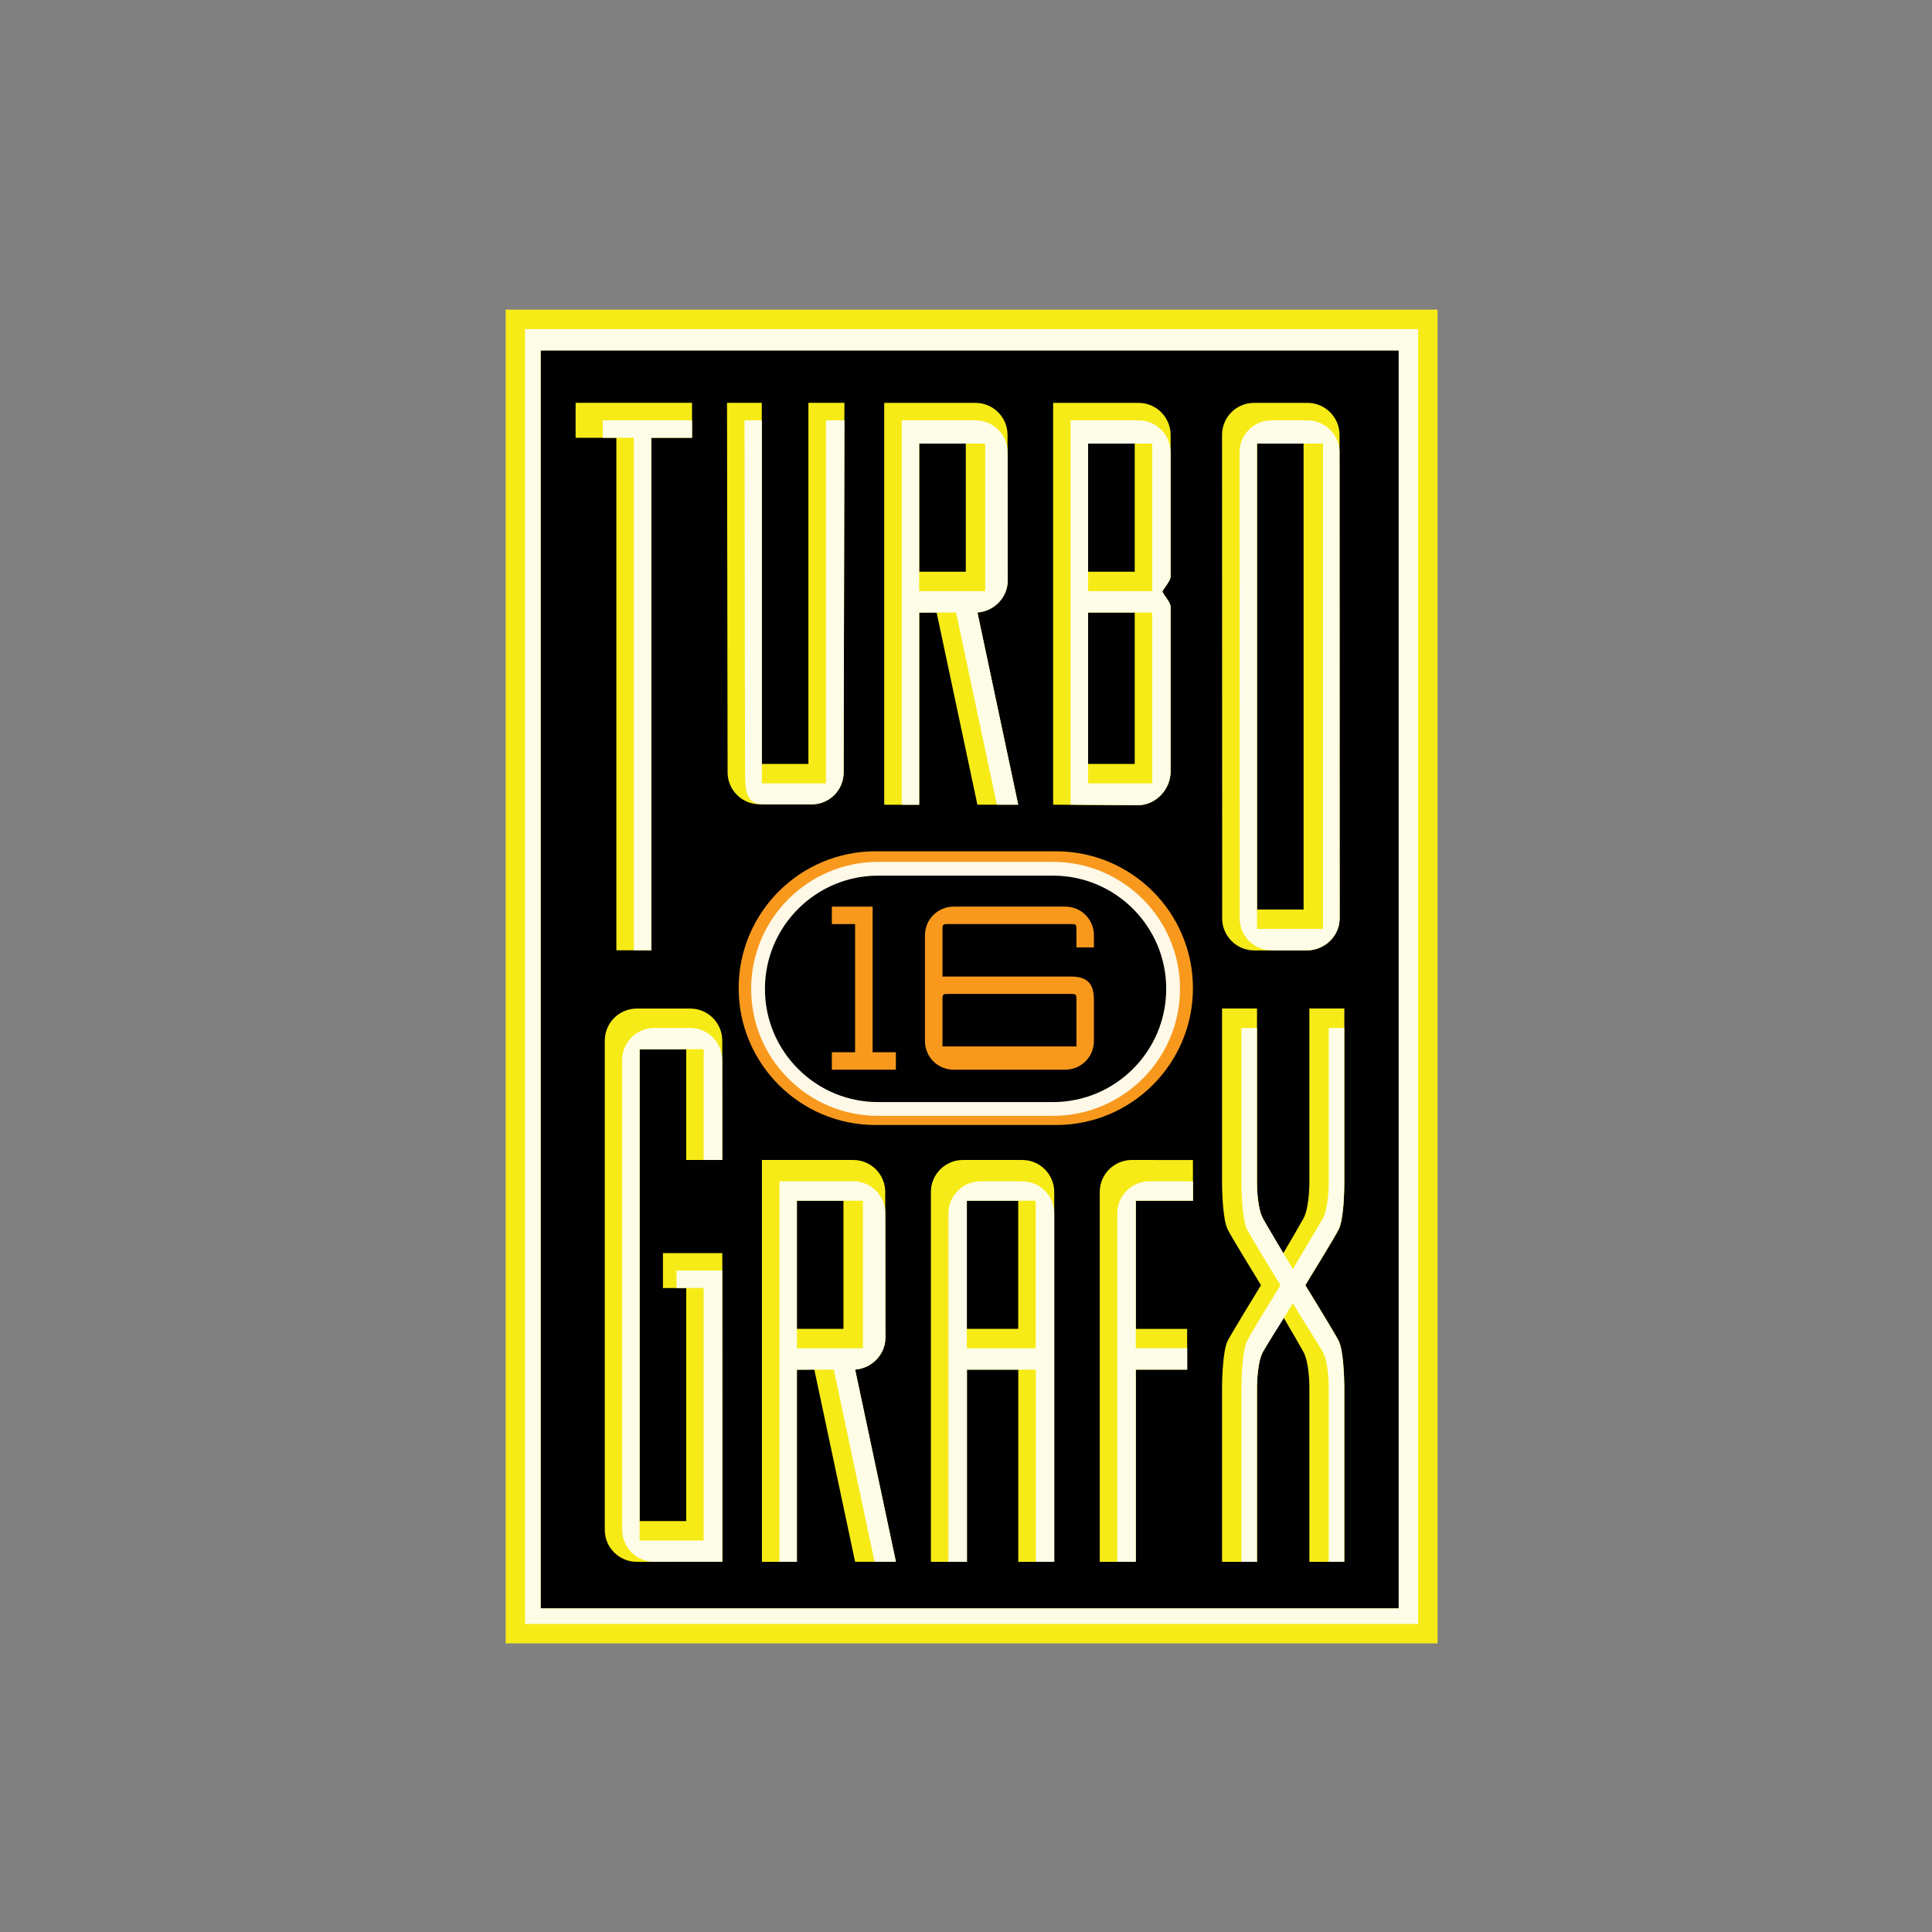<?xml version="1.0" encoding="UTF-8"?> <svg xmlns="http://www.w3.org/2000/svg" xmlns:xlink="http://www.w3.org/1999/xlink" version="1.1" id="Layer_1" x="0px" y="0px" viewBox="0 0 300 300" style="enable-background:new 0 0 300 300;" xml:space="preserve"><rect x="0" y="0" width="300" height="300" fill="#808080" stroke="none"/> <style type="text/css"> .st0{fill:#010101;} .st1{fill:#F6EB16;} .st2{fill:#F8991D;} .st3{fill:#FEF8E7;} .st4{fill:#FDFCE7;} </style> <rect x="81.54" y="51.1" class="st0" width="138.67" height="201.07"></rect> <polygon class="st1" points="89.38,62.55 89.38,67.98 95.71,67.98 95.71,147.56 101.13,147.56 101.13,67.98 107.46,67.98 107.46,62.55 "></polygon> <path class="st1" d="M106.56,236.19h-7.24v-73.25h7.24v17.18h5.6l-0.01-18.54c0-2.75-2.23-4.97-4.97-4.97h-8.3 c-2.74,0-4.97,2.23-4.97,4.97v75.97c0,2.75,2.23,4.97,4.97,4.97l13.29-0.01l-0.01-47.93h-9.22v5.43h3.62V236.19L106.56,236.19z"></path> <path class="st1" d="M189.76,67.53l0.02,75.08c0,2.74,2.23,4.97,4.97,4.97h8.19c2.75,0,5.08-2.23,5.08-4.97l-0.02-75.08 c0-2.74-2.23-4.97-4.97-4.97h-8.3C191.99,62.55,189.76,64.78,189.76,67.53z M195.19,68.88h7.23v72.35h-7.23V68.88z"></path> <path class="st1" d="M112.89,62.55l0.09,57.37c0,2.75,2.23,4.97,4.97,4.97h8.11c2.75,0,4.94-2.23,4.94-4.97l0.12-57.37h-5.59v56.07 h-7.24V62.55H112.89z"></path> <path class="st1" d="M163.53,124.95l13.18,0.08c2.75,0,5.06-2.46,5.06-5.21V94.21c0-0.67-1.04-1.76-1.28-2.34 c0.24-0.58,1.28-1.67,1.28-2.33V67.53c0-2.74-2.23-4.97-4.97-4.97h-13.27V124.95z M168.96,68.88h7.24v19.9h-7.24V68.88z M168.96,95.11h7.24v23.51h-7.24V95.11z"></path> <path class="st1" d="M142.73,95.12l2.71-0.01l6.33,29.84h6.33l-6.33-29.84c2.58-0.19,4.7-2.34,4.7-4.96l-0.02-22.62 c0-2.74-2.23-4.97-4.97-4.97h-14.18v62.4h5.43V95.12z M142.73,68.88h7.24v19.9h-7.24V68.88z"></path> <path class="st1" d="M163.7,242.52l0-57.43c0-2.75-2.23-4.97-4.97-4.97h-9.21c-2.75,0-4.97,2.23-4.97,4.97v57.43h5.59v-29.84h7.98 v29.84H163.7z M158.11,186.45v19.89h-7.98v-19.89L158.11,186.45L158.11,186.45z"></path> <path class="st1" d="M185.24,180.13l-9.5-0.01c-2.74,0-4.97,2.23-4.97,4.97v57.43h5.59v-29.84h7.98v-6.33h-7.98v-19.89h8.88V180.13z "></path> <path class="st1" d="M123.74,212.69l2.71-0.02l6.33,29.84h6.33l-6.33-29.84c2.58-0.19,4.7-2.34,4.7-4.96l-0.02-22.62 c0-2.75-2.23-4.97-4.97-4.97h-14.18v62.4h5.43L123.74,212.69L123.74,212.69z M123.74,186.45h7.23v19.89h-7.23V186.45z"></path> <path class="st1" d="M189.76,215.27v27.25h5.43v-27.25c0.01-0.64,0.09-3.79,0.9-5.31c0.42-0.78,1.8-3.16,3.16-5.48 c1.37,2.33,2.75,4.7,3.17,5.48c0.81,1.52,0.9,4.67,0.9,5.31v27.25h5.43v-27.25c-0.01-0.81-0.08-5.57-0.9-7.12 c-0.77-1.44-4.15-6.96-5.15-8.59c1-1.62,4.38-7.15,5.15-8.59c0.83-1.55,0.9-6.3,0.9-7.12v-27.25h-5.43v27.25 c-0.01,0.64-0.09,3.79-0.9,5.31c-0.42,0.78-1.8,3.16-3.17,5.48c-1.37-2.33-2.75-4.7-3.16-5.48c-0.81-1.52-0.9-4.67-0.9-5.31v-27.25 h-5.43v27.25c0.01,0.81,0.08,5.57,0.9,7.12c0.77,1.44,4.15,6.97,5.15,8.59c-1,1.63-4.38,7.15-5.15,8.59 C189.84,209.7,189.77,214.46,189.76,215.27z"></path> <path class="st1" d="M78.52,48.08v207.1h144.7V48.08H78.52z M83.95,54.41h133.24v195.34H83.95V54.41z"></path> <path class="st2" d="M114.7,153.44c0,11.73,9.52,21.25,21.25,21.25h28.04c11.73,0,21.25-9.52,21.25-21.25 c0-11.73-9.52-21.25-21.25-21.25h-28.04C124.22,132.19,114.7,141.71,114.7,153.44z M117.71,153.4c0-10.3,8.35-18.65,18.65-18.65 h27.14c10.3,0,18.65,8.35,18.65,18.65c0,10.3-8.35,18.65-18.65,18.65h-27.14C126.07,172.05,117.71,163.7,117.71,153.4z"></path> <polygon class="st2" points="129.17,163.39 129.17,166.1 139.11,166.1 139.11,163.39 135.5,163.39 135.5,140.78 129.17,140.78 129.17,143.49 132.78,143.49 132.78,163.39 "></polygon> <path class="st2" d="M167.15,161.54v0.95h-0.94H147.3h-0.95v-0.95v-4.48v-1.77c0-0.92,0.03-0.95,0.95-0.95h18.91 c0.92,0,0.94,0.03,0.94,0.95V161.54z M146.35,151.63v-7.19c0-0.92,0.03-0.95,0.95-0.95h18.91c0.92,0,0.94,0.03,0.94,0.95v2.67h2.71 v-1.9c0-2.45-1.98-4.43-4.43-4.43h-17.37c-2.44,0-4.43,1.99-4.43,4.43v16.46c0,2.44,1.98,4.43,4.43,4.43h17.37 c2.45,0,4.43-1.99,4.43-4.43v-6.51c0-2.44-1.08-3.52-3.52-3.52H146.35L146.35,151.63z"></path> <g> <path class="st3" d="M136.36,173.27c-5.26,0-10.21-2.05-13.94-5.78c-3.73-3.73-5.78-8.68-5.78-13.94 c0-10.87,8.85-19.72,19.72-19.72h27.15c10.87,0,19.72,8.85,19.72,19.72c0,10.87-8.85,19.72-19.72,19.72H136.36 C136.36,173.27,136.36,173.27,136.36,173.27z M136.36,135.97c-9.69,0-17.58,7.89-17.58,17.58c0,4.69,1.83,9.11,5.15,12.43 c3.32,3.32,7.74,5.15,12.43,5.15c0,0,0,0,0,0h27.15c9.69,0,17.58-7.89,17.58-17.58c0-9.7-7.89-17.58-17.58-17.58H136.36z"></path> </g> <polygon class="st4" points="93.6,65.27 93.6,67.98 98.42,67.98 98.42,147.56 101.13,147.56 101.13,67.98 107.46,67.98 107.46,65.27 "></polygon> <path class="st4" d="M109.27,239.2h-9.95v-76.27h9.95v17.18h2.88l-0.01-15.52c0-2.75-2.23-4.97-4.97-4.97h-5.59 c-2.74,0-4.97,2.23-4.97,4.97v72.95c0,2.75,2.23,4.97,4.97,4.97l10.58-0.01l-0.01-45.21h-7.11v2.71h4.22L109.27,239.2L109.27,239.2z "></path> <path class="st4" d="M192.47,70.24l0.02,72.36c0,2.74,2.23,4.97,4.97,4.97h5.48c2.75,0,5.08-2.23,5.08-4.97l-0.02-72.36 c0-2.74-2.23-4.97-4.97-4.97h-5.59C194.7,65.27,192.47,67.49,192.47,70.24z M195.19,68.88h10.25v75.36h-10.25V68.88z"></path> <path class="st4" d="M115.6,65.27l0.09,54.66c0,2.75,0.12,4.97,2.86,4.97h7.51c2.75,0,4.94-2.23,4.94-4.97l0.12-54.66h-2.87v56.37 h-9.95V65.27H115.6z"></path> <path class="st4" d="M166.24,124.95l10.47,0.08c2.75,0,5.06-2.46,5.06-5.21V94.21c0-0.67-1.04-1.76-1.28-2.34 c0.24-0.58,1.28-1.67,1.28-2.33V70.24c0-2.74-2.23-4.97-4.97-4.97h-10.56V124.95L166.24,124.95z M168.96,68.88h9.95v22.91h-9.95 V68.88z M168.96,95.11h9.95v26.53h-9.95V95.11z"></path> <path class="st4" d="M142.73,95.12l5.73-0.01l6.33,29.84h3.32l-6.33-29.84c2.58-0.19,4.7-2.34,4.7-4.96l-0.02-19.91 c0-2.74-2.23-4.97-4.97-4.97h-11.47v59.69h2.71V95.12z M142.73,68.88h10.25v22.91h-10.25V68.88z"></path> <path class="st4" d="M163.7,242.52l0-54.11c0-2.75-2.23-4.97-4.97-4.97h-6.49c-2.75,0-4.97,2.23-4.97,4.97v54.11h2.88v-29.84h10.69 v29.84H163.7z M160.82,186.45v22.91h-10.69v-22.91L160.82,186.45L160.82,186.45z"></path> <path class="st4" d="M185.24,183.44l-6.78-0.01c-2.74,0-4.97,2.23-4.97,4.97v54.11h2.88v-29.84h7.98v-3.32h-7.98v-22.91h8.88V183.44 z"></path> <path class="st4" d="M192.77,215.27v27.25h2.41v-27.25c0.01-0.64,0.09-3.79,0.9-5.31c0.42-0.78,3.3-5.27,4.67-7.59 c1.37,2.33,4.26,6.81,4.67,7.59c0.81,1.52,0.9,4.67,0.9,5.31v27.25h2.41v-27.25c-0.01-0.81-0.08-5.57-0.9-7.12 c-0.77-1.44-4.15-6.96-5.15-8.59c1-1.62,4.38-7.15,5.15-8.59c0.83-1.55,0.9-6.3,0.9-7.12v-24.23h-2.41v24.23 c-0.01,0.64-0.09,3.79-0.9,5.31c-0.42,0.78-3.3,5.57-4.67,7.9c-1.37-2.33-4.25-7.11-4.67-7.9c-0.81-1.52-0.9-4.67-0.9-5.31v-24.23 h-2.41v24.23c0.01,0.81,0.08,5.57,0.9,7.12c0.77,1.44,4.15,6.97,5.15,8.59c-1,1.63-4.38,7.15-5.15,8.59 C192.85,209.7,192.78,214.46,192.77,215.27z"></path> <path class="st4" d="M83.95,54.41h133.24v195.34H83.95V54.41z M81.54,51.1v201.07h138.67V51.1H81.54z"></path> <path class="st4" d="M123.74,212.69l5.73-0.02l6.33,29.84h3.32l-6.33-29.84c2.58-0.19,4.7-2.34,4.7-4.96l-0.02-19.31 c0-2.75-2.23-4.97-4.97-4.97h-11.47v59.08h2.71L123.74,212.69L123.74,212.69z M123.74,186.45h10.25v22.91h-10.25V186.45z"></path> </svg> 